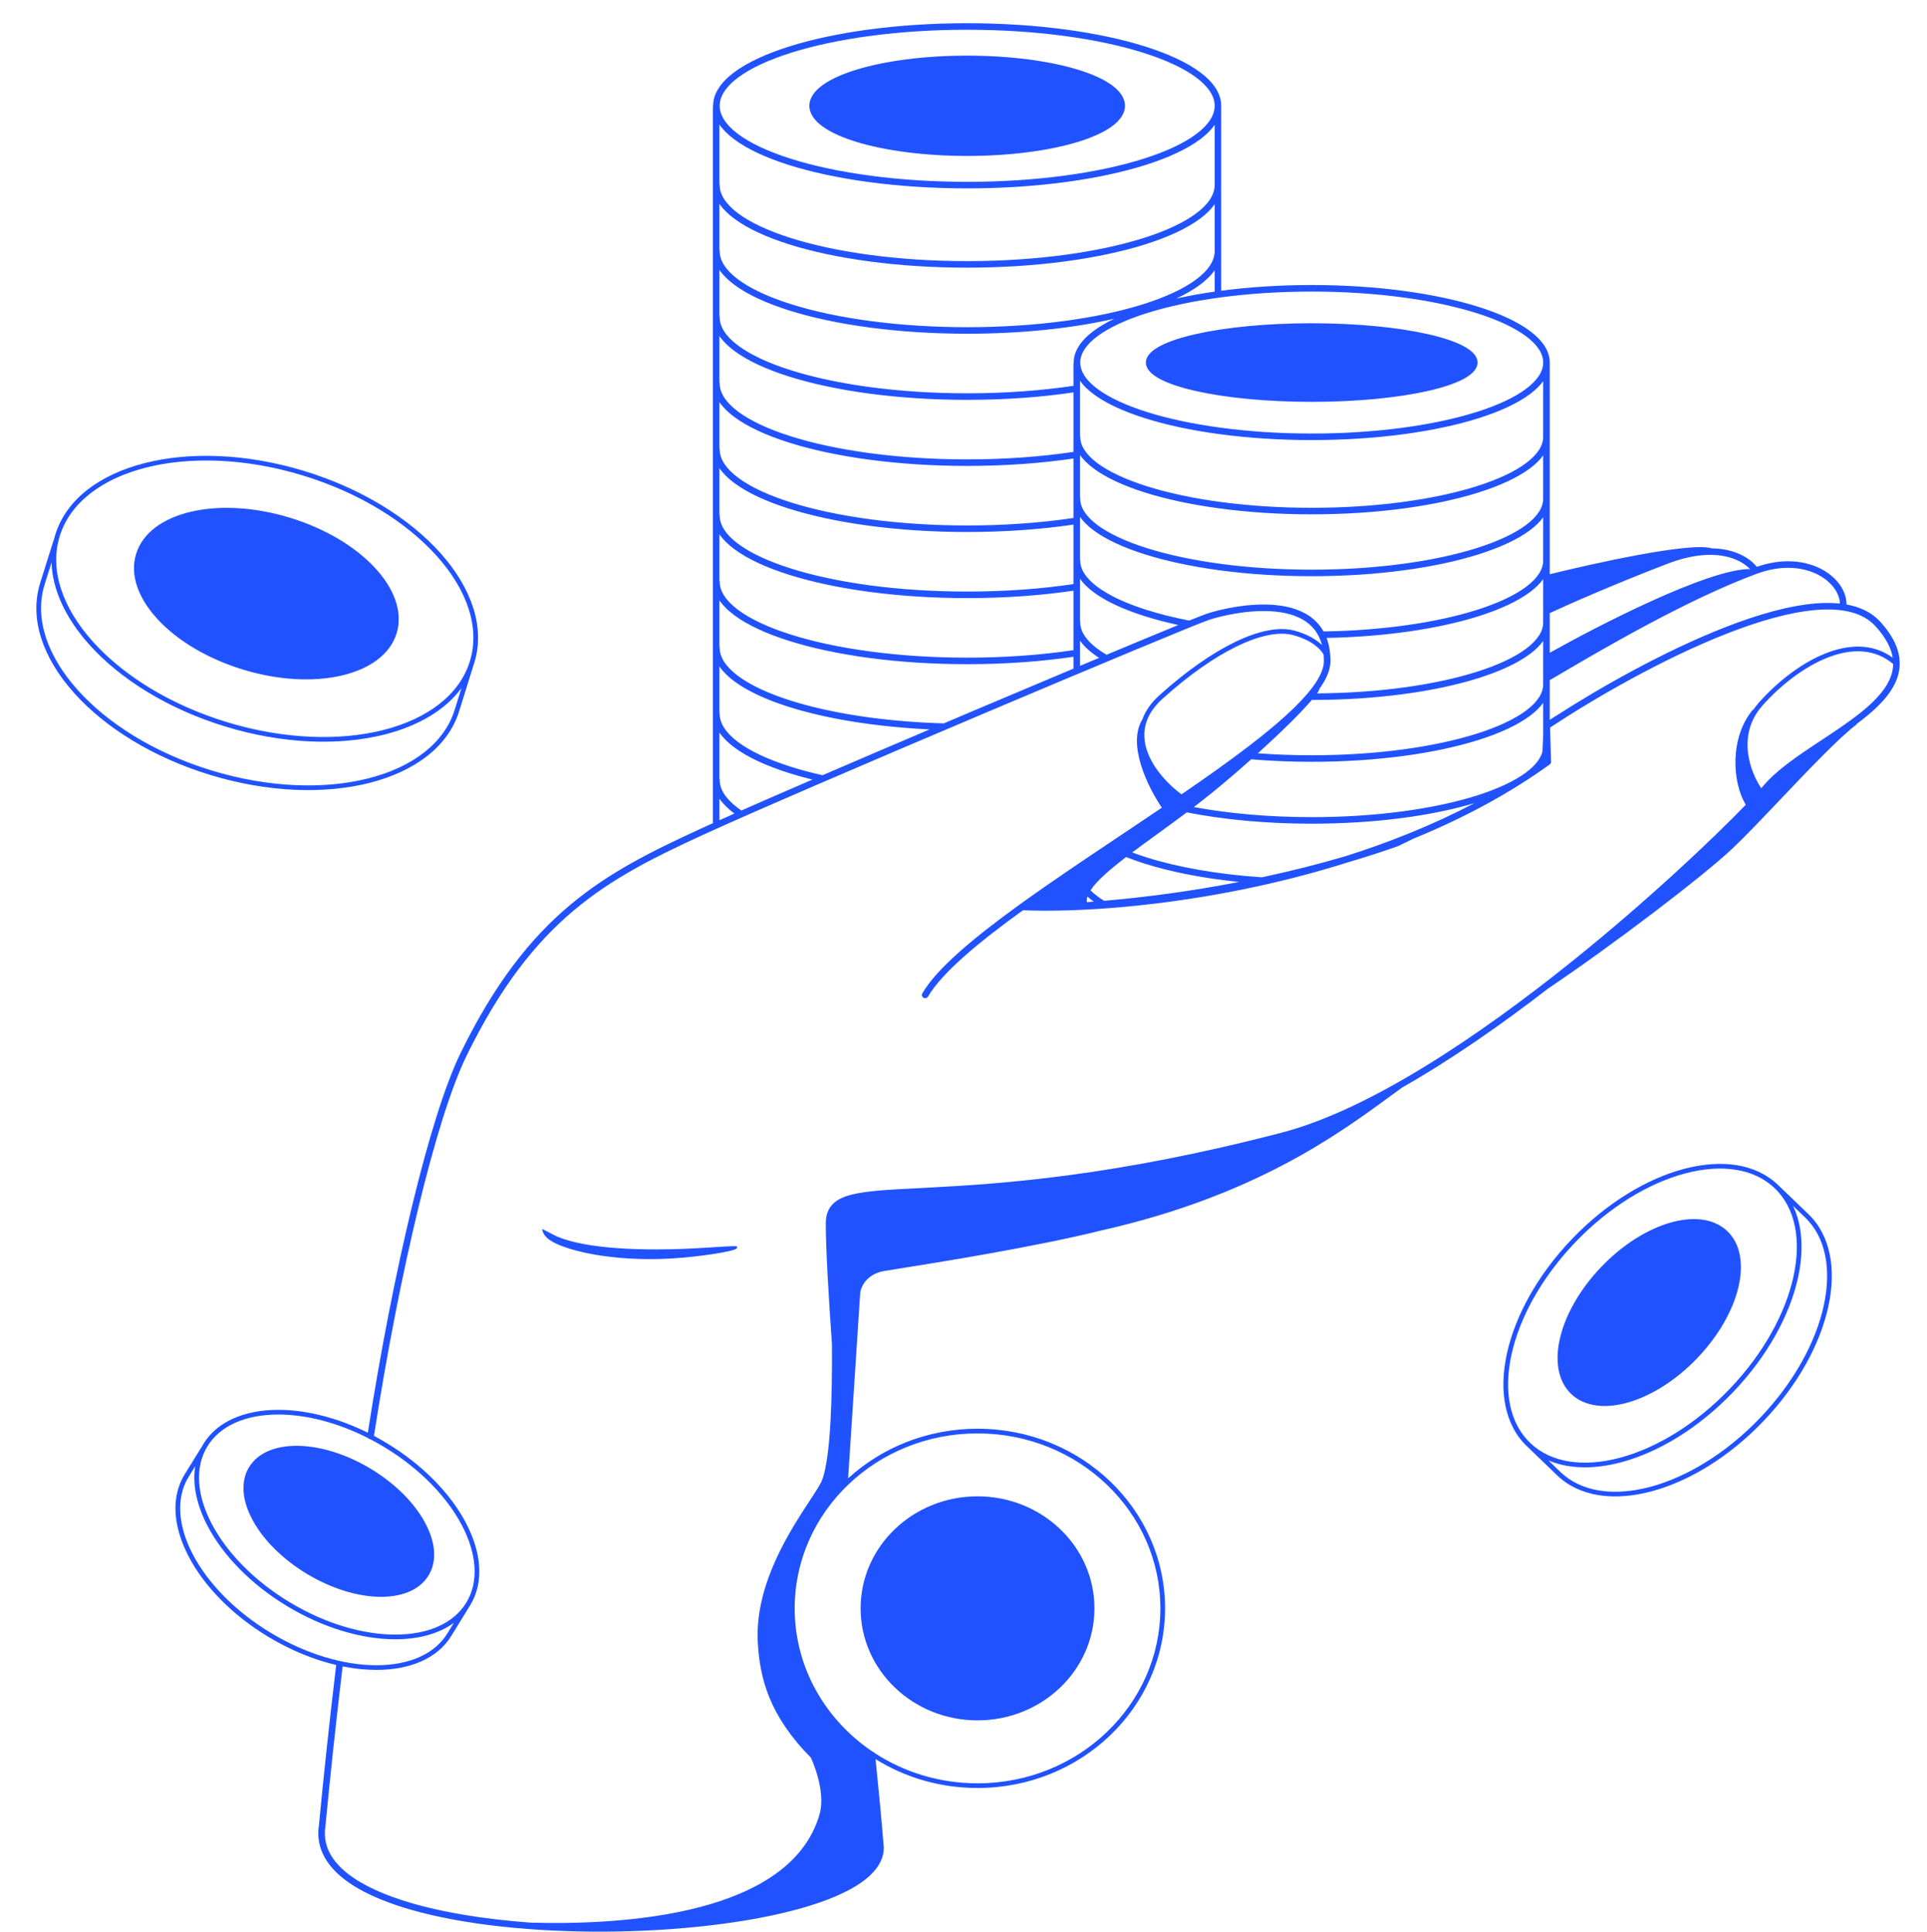 <svg width="360" height="361" viewBox="0 0 360 361" fill="none" xmlns="http://www.w3.org/2000/svg">
<g clip-path="url(#clip0_13055_221904)">
<path fill-rule="evenodd" clip-rule="evenodd" d="M180.686 4.338C167.705 4.338 155.927 6.002 147.375 8.707C143.102 10.059 139.6 11.681 137.153 13.511C134.716 15.334 133.226 17.442 133.226 19.768C133.195 19.842 133.178 19.922 133.178 20.007V153.605C133.178 153.674 133.189 153.741 133.211 153.803C132.351 154.19 131.566 154.547 130.864 154.87C121.822 159.028 113.796 162.976 106.445 169.15C99.086 175.331 92.431 183.718 86.067 196.726C83.169 202.648 80.006 212.841 76.974 225.366C73.973 237.765 71.09 252.492 68.716 267.714C62.95 264.858 57.082 263.43 51.946 263.441C45.781 263.454 40.59 265.547 37.984 269.837C37.877 270.013 37.776 270.191 37.679 270.372C37.652 270.398 37.628 270.427 37.607 270.461L34.462 275.558L34.461 275.561C31.855 279.851 32.401 285.404 35.249 290.852C38.101 296.308 43.292 301.733 50.132 305.858C54.321 308.384 58.656 310.137 62.805 311.115C61.461 322.4 60.372 332.709 59.586 341.025C59.034 344.549 60.383 347.571 63.059 350.079C65.719 352.573 69.711 354.584 74.54 356.166C84.208 359.333 97.448 360.851 110.777 360.938C124.112 361.025 137.596 359.679 147.765 357.086C152.845 355.791 157.137 354.175 160.174 352.244C163.194 350.323 165.11 347.998 165.11 345.258C165.11 345.242 165.11 345.226 165.108 345.21C164.735 340.504 164.192 334.84 163.571 328.707C169.057 332.118 175.599 334.098 182.62 334.098C201.953 334.098 217.655 319.086 217.655 300.533C217.655 281.98 201.953 266.968 182.62 266.968C173.263 266.968 164.756 270.486 158.468 276.219L158.451 275.978C158.458 275.951 158.463 275.923 158.465 275.894L160.704 241.549C160.832 240.502 161.85 238.158 164.984 237.533C165.244 237.481 166.184 237.332 167.639 237.101L167.651 237.099L167.669 237.096C174.639 235.988 193.281 233.026 205.715 229.929C234.278 223.492 249.931 212.014 259.793 204.782C260.537 204.237 261.248 203.715 261.929 203.222C271.074 198.03 280.44 191.495 289.211 184.721C301.392 176.52 318.162 163.737 323.637 158.567C325.991 156.344 329.224 152.942 332.611 149.377C337.946 143.764 343.666 137.744 346.947 135.285L346.893 135.308C346.83 135.335 346.767 135.362 346.703 135.39C347.37 134.898 348.016 134.402 348.632 133.9C351.521 131.544 353.87 128.971 354.639 126.024C355.424 123.015 354.525 119.781 351.307 116.217C349.704 114.443 347.525 113.411 344.961 112.951C344.987 110.403 343.133 107.814 340.187 106.293C337.192 104.747 333.007 104.254 328.193 105.914C326.943 104.317 324.16 102.525 319.744 102.461L319.778 102.456C315.703 101.266 297.886 105.244 289.524 107.301V67.975L289.524 67.952L289.523 67.933C289.525 67.871 289.526 67.808 289.526 67.746C289.526 65.549 288.12 63.566 285.835 61.857C283.539 60.139 280.256 58.619 276.253 57.353C268.242 54.819 257.212 53.261 245.056 53.261C239.071 53.261 233.358 53.638 228.145 54.324V46.997L228.145 46.93L228.145 46.907V34.651L228.145 34.584L228.145 34.561V20.007C228.145 19.99 228.144 19.973 228.143 19.957L228.144 19.893C228.145 19.852 228.146 19.81 228.146 19.768C228.146 17.442 226.656 15.334 224.219 13.511C221.772 11.681 218.27 10.059 213.997 8.707C205.445 6.002 193.668 4.338 180.686 4.338ZM155.422 251.207C155.488 260.992 155.2 271.914 153.648 276.401C153.365 277.217 152.462 278.596 151.266 280.42C147.545 286.099 140.996 296.092 141.57 306.857C141.929 313.602 143.717 320.576 151.483 328.423C151.483 328.423 154.415 334.56 153.086 339.099C147.588 357.88 116.496 359.735 99.211 359.265C90.126 358.602 81.628 357.202 74.923 355.005C70.17 353.448 66.372 351.508 63.899 349.19C61.446 346.891 60.317 344.247 60.8 341.197C60.802 341.184 60.804 341.171 60.805 341.159C61.587 332.879 62.67 322.616 64.008 311.378C66.211 311.821 68.352 312.04 70.378 312.036C76.543 312.023 81.733 309.93 84.339 305.641L87.603 300.33C87.608 300.32 87.614 300.311 87.619 300.301C87.703 300.175 87.784 300.046 87.864 299.916C90.47 295.626 89.923 290.073 87.076 284.625C84.223 279.169 79.032 273.744 72.192 269.619C71.42 269.154 70.644 268.715 69.865 268.302C72.246 252.966 75.147 238.122 78.166 225.653C81.196 213.137 84.334 203.055 87.169 197.262C93.473 184.377 100.03 176.136 107.235 170.084C114.449 164.025 122.34 160.135 131.377 155.979C140.407 151.827 162.996 142.131 183.859 133.297C204.741 124.454 223.827 116.503 225.882 115.82C227.931 115.14 233.398 113.783 238.315 114.289C240.77 114.542 243.018 115.253 244.645 116.674C245.699 117.595 246.525 118.842 246.968 120.528C245.939 119.533 244.299 118.507 241.834 117.84C238.913 117.05 235.058 117.874 230.75 119.956C226.425 122.045 221.57 125.439 216.609 129.906C214.985 131.369 213.96 132.895 213.41 134.436C210.557 139.111 214.378 146.973 217.056 150.926C214.585 152.596 212.068 154.279 209.549 155.964L209.025 156.314C202.621 160.596 196.223 164.883 190.561 168.97C186.279 172.061 182.409 175.045 179.269 177.834C176.138 180.615 173.697 183.235 172.312 185.601C172.141 185.892 172.24 186.266 172.533 186.436C172.825 186.606 173.2 186.508 173.371 186.216C174.657 184.02 176.981 181.503 180.085 178.746C183.138 176.033 186.91 173.12 191.107 170.085C200.699 170.494 217.136 169.514 235.2 165.556C240.598 164.373 246.146 162.924 251.703 161.164C254.862 160.236 258.025 159.221 261.169 158.112C262.157 157.64 263.133 157.166 264.093 156.692C273.021 153.042 281.697 148.487 289.519 142.843C289.684 142.725 289.779 142.532 289.772 142.33L289.581 136.15L289.59 135.946C297.922 130.438 310.69 123.061 322.629 118.386C328.674 116.019 334.469 114.359 339.351 113.97C344.249 113.579 348.083 114.475 350.396 117.035C352.345 119.192 353.318 121.129 353.594 122.897C349.858 120.172 345.349 120.377 341.018 122.103C336.431 123.931 331.967 127.487 328.628 131.24C328.194 131.727 327.815 132.225 327.485 132.729C327.513 132.649 327.541 132.574 327.567 132.502C323.089 137.711 323.59 146.204 326.144 150.369C319.89 156.842 307.854 168.248 293.759 179.578C276.366 193.56 255.942 207.338 239.44 211.645C208.118 219.819 186.986 221.21 173.676 221.907C173.01 221.942 172.362 221.975 171.733 222.007C166.106 222.295 161.949 222.507 159.149 223.21C157.58 223.603 156.345 224.169 155.506 225.064C154.649 225.976 154.274 227.154 154.274 228.613C154.274 233.366 154.779 241.903 155.422 251.207ZM163.374 327.546C163.286 327.423 163.156 327.335 163.006 327.302C154.207 321.385 148.462 311.596 148.462 300.533C148.462 282.494 163.739 267.841 182.62 267.841C201.502 267.841 216.779 282.494 216.779 300.533C216.779 318.572 201.502 333.225 182.62 333.225C175.478 333.225 168.852 331.129 163.374 327.546ZM51.948 264.313C57.06 264.303 62.965 265.765 68.768 268.717C68.861 268.828 68.993 268.907 69.147 268.931C69.163 268.933 69.179 268.935 69.194 268.936C70.046 269.381 70.895 269.857 71.738 270.366C78.465 274.422 83.532 279.736 86.299 285.028C89.07 290.329 89.502 295.534 87.114 299.464C84.727 303.394 79.898 305.427 73.9 305.439C67.911 305.452 60.836 303.443 54.11 299.387C47.383 295.331 42.316 290.017 39.549 284.725C36.779 279.424 36.346 274.219 38.733 270.289C41.121 266.359 45.95 264.326 51.948 264.313ZM339.623 107.378C342.231 108.724 343.671 110.867 343.733 112.776C342.328 112.626 340.826 112.627 339.253 112.752C334.197 113.156 328.273 114.863 322.181 117.249C310.927 121.655 298.976 128.425 290.624 133.811L290.624 133.796C290.256 134.033 289.89 134.271 289.524 134.51V127.093C289.757 126.957 289.999 126.815 290.251 126.667L291.083 126.178L291.089 126.174C299.091 121.47 315.143 112.034 328.175 107.218C332.885 105.477 336.873 105.959 339.623 107.378ZM326.539 106.53C326.682 106.474 326.825 106.419 326.968 106.365C325.195 104.452 320.304 101.978 311.534 105.334C301.789 109.063 292.922 112.983 289.524 114.56V121.975C298.584 116.888 319.074 106.329 326.917 106.328L326.539 106.53ZM220.725 148.431C223.077 146.821 225.365 145.229 227.549 143.665C233.258 139.579 238.235 135.706 241.78 132.239C243.552 130.506 244.95 128.89 245.901 127.415C246.856 125.932 247.326 124.644 247.326 123.555C247.326 123.116 247.308 122.698 247.271 122.299C246.681 121.266 245.083 119.623 241.605 118.682C238.993 117.976 235.38 118.688 231.132 120.741C226.902 122.785 222.115 126.124 217.196 130.554C215.278 132.281 214.295 134.055 213.94 135.779C213.585 137.506 213.852 139.224 214.503 140.848C215.783 144.041 218.522 146.814 220.725 148.431ZM341.343 122.913C345.757 121.155 350.16 121.104 353.678 124.074C353.67 124.638 353.591 125.185 353.452 125.717C352.787 128.27 350.703 130.633 347.856 132.954C345.623 134.774 342.994 136.513 340.344 138.264L340.343 138.266L340.341 138.267C339.623 138.742 338.902 139.218 338.188 139.697C334.868 141.924 331.672 144.217 329.525 146.713C329.374 146.888 329.21 147.076 329.032 147.276C328.029 145.788 326.921 143.433 326.578 140.783C326.205 137.899 326.737 134.68 329.283 131.818C332.561 128.135 336.918 124.677 341.343 122.913ZM226.919 54.493V50.509C226.252 51.457 225.335 52.352 224.218 53.187C222.986 54.108 221.486 54.977 219.755 55.786C222 55.287 224.397 54.853 226.919 54.493ZM208.167 59.56C200.417 61.325 190.926 62.36 180.685 62.36C167.704 62.36 155.926 60.697 147.374 57.991C143.101 56.639 139.599 55.017 137.152 53.187C136.009 52.332 135.074 51.414 134.404 50.441V59.048C134.435 59.12 134.451 59.2 134.451 59.284C134.451 61.05 135.583 62.84 137.888 64.564C140.182 66.28 143.54 67.851 147.745 69.181C156.148 71.839 167.794 73.493 180.685 73.493C187.794 73.493 194.524 72.99 200.54 72.093V67.975C200.54 67.893 200.556 67.814 200.586 67.743C200.586 67.193 200.674 66.657 200.842 66.135C200.879 66.027 200.919 65.917 200.96 65.805C201.521 64.37 202.686 63.047 204.277 61.857C205.363 61.045 206.668 60.277 208.167 59.56ZM200.54 73.328C194.5 74.219 187.772 74.714 180.685 74.714C167.704 74.714 155.926 73.051 147.374 70.345C143.101 68.993 139.599 67.371 137.152 65.541C136.009 64.686 135.074 63.768 134.404 62.795V71.395C134.435 71.468 134.451 71.548 134.451 71.631C134.451 73.397 135.583 75.188 137.888 76.911C140.182 78.627 143.54 80.198 147.745 81.528C156.148 84.186 167.794 85.84 180.685 85.84C187.794 85.84 194.524 85.337 200.54 84.441V73.328ZM200.54 85.676C194.5 86.566 187.772 87.062 180.685 87.062C167.704 87.062 155.926 85.398 147.374 82.693C143.101 81.341 139.599 79.719 137.152 77.888C136.009 77.033 135.074 76.116 134.404 75.142V83.743C134.435 83.815 134.451 83.895 134.451 83.979C134.451 85.745 135.583 87.535 137.888 89.259C140.182 90.975 143.54 92.546 147.745 93.876C156.148 96.534 167.794 98.188 180.685 98.188C187.794 98.188 194.524 97.685 200.54 96.788V85.676ZM200.54 98.023C194.5 98.913 187.772 99.409 180.685 99.409C167.704 99.409 155.926 97.746 147.374 95.04C143.101 93.688 139.599 92.066 137.152 90.236C136.009 89.381 135.074 88.463 134.404 87.49V96.094C134.435 96.166 134.451 96.246 134.451 96.33C134.451 98.095 135.583 99.886 137.888 101.61C140.182 103.325 143.54 104.896 147.745 106.227C156.148 108.885 167.794 110.539 180.685 110.539C187.794 110.539 194.524 110.036 200.54 109.139V98.023ZM200.54 110.374C194.5 111.264 187.772 111.76 180.685 111.76C167.704 111.76 155.926 110.096 147.374 107.391C143.101 106.039 139.599 104.417 137.152 102.587C136.009 101.732 135.074 100.814 134.404 99.84V108.443C134.435 108.515 134.451 108.595 134.451 108.679C134.451 110.445 135.583 112.235 137.888 113.959C140.182 115.675 143.54 117.246 147.745 118.576C156.148 121.234 167.794 122.888 180.685 122.888C187.794 122.888 194.524 122.385 200.54 121.488V110.374ZM200.54 122.723C194.5 123.613 187.772 124.109 180.685 124.109C167.704 124.109 155.926 122.446 147.374 119.74C143.101 118.388 139.599 116.766 137.152 114.936C136.009 114.081 135.074 113.163 134.404 112.19V120.79C134.435 120.863 134.451 120.943 134.451 121.026C134.451 122.792 135.583 124.583 137.888 126.306C140.182 128.022 143.54 129.593 147.745 130.923C155.186 133.277 165.17 134.843 176.31 135.171C178.674 134.167 181.038 133.164 183.38 132.172C189.359 129.64 195.2 127.178 200.54 124.936V122.723ZM173.672 136.293C163.49 135.811 154.357 134.297 147.374 132.088C143.101 130.736 139.599 129.114 137.152 127.283C136.009 126.428 135.074 125.511 134.404 124.537V133.143C134.435 133.215 134.451 133.295 134.451 133.379C134.451 135.144 135.583 136.935 137.888 138.659C140.182 140.374 143.54 141.946 147.745 143.276C149.569 143.853 151.546 144.382 153.655 144.858C159.898 142.168 166.752 139.236 173.672 136.293ZM151.773 145.67C150.228 145.289 148.759 144.878 147.374 144.44C143.101 143.088 139.599 141.466 137.152 139.636C136.009 138.781 135.074 137.863 134.404 136.889V145.49C134.435 145.563 134.451 145.643 134.451 145.726C134.451 147.492 135.583 149.283 137.888 151.006C138.086 151.154 138.292 151.301 138.505 151.447C142.296 149.776 146.816 147.81 151.773 145.67ZM137.204 152.022L137.152 151.983C136.009 151.128 135.074 150.211 134.404 149.237V153.267C135.276 152.877 136.211 152.461 137.204 152.022ZM134.452 19.768C134.452 18.003 135.584 16.212 137.889 14.488C140.183 12.773 143.541 11.202 147.746 9.871C156.149 7.213 167.795 5.559 180.686 5.559C193.577 5.559 205.223 7.213 213.626 9.871C217.831 11.202 221.189 12.773 223.483 14.488C225.788 16.212 226.92 18.003 226.92 19.768C226.92 21.534 225.788 23.325 223.483 25.049C221.189 26.764 217.831 28.335 213.626 29.665C205.223 32.324 193.577 33.977 180.686 33.977C167.795 33.977 156.149 32.324 147.746 29.665C143.541 28.335 140.183 26.764 137.889 25.049C135.584 23.325 134.452 21.534 134.452 19.768ZM134.404 34.348V23.278C135.074 24.252 136.009 25.17 137.153 26.025C139.6 27.856 143.102 29.478 147.375 30.83C155.927 33.535 167.705 35.199 180.686 35.199C193.668 35.199 205.445 33.535 213.997 30.83C218.27 29.478 221.772 27.856 224.219 26.025C225.335 25.191 226.252 24.297 226.919 23.349V34.642C226.894 36.389 225.762 38.159 223.482 39.864C221.189 41.58 217.83 43.151 213.625 44.481C205.223 47.139 193.576 48.793 180.685 48.793C167.794 48.793 156.148 47.139 147.745 44.481C143.54 43.151 140.182 41.58 137.888 39.864C135.583 38.14 134.451 36.35 134.451 34.584C134.451 34.5 134.435 34.42 134.404 34.348ZM226.919 38.163V46.988C226.894 48.735 225.762 50.505 223.482 52.21C221.189 53.925 217.83 55.496 213.625 56.827C205.223 59.485 193.576 61.139 180.685 61.139C167.794 61.139 156.148 59.485 147.745 56.827C143.54 55.496 140.182 53.925 137.888 52.21C135.583 50.486 134.451 48.696 134.451 46.93C134.451 46.846 134.435 46.766 134.404 46.694V38.095C135.074 39.068 136.009 39.986 137.152 40.841C139.599 42.671 143.101 44.294 147.374 45.645C155.926 48.351 167.704 50.014 180.685 50.014C193.667 50.014 205.444 48.351 213.996 45.645C218.269 44.294 221.771 42.671 224.218 40.841C225.335 40.006 226.252 39.112 226.919 38.163ZM160.096 12.988C165.392 11.381 172.672 10.396 180.686 10.396C188.7 10.396 195.98 11.381 201.276 12.988C203.92 13.791 206.105 14.759 207.642 15.862C209.164 16.954 210.165 18.266 210.165 19.767C210.165 21.268 209.164 22.58 207.642 23.672C206.105 24.775 203.92 25.743 201.276 26.546C195.98 28.153 188.7 29.138 180.686 29.138C172.672 29.138 165.392 28.153 160.096 26.546C157.452 25.743 155.268 24.775 153.731 23.672C152.208 22.58 151.207 21.268 151.207 19.767C151.207 18.266 152.208 16.954 153.731 15.862C155.268 14.759 157.452 13.791 160.096 12.988ZM205.333 122.928C204.175 123.412 202.985 123.91 201.766 124.422V119.718C202.391 120.596 203.243 121.423 204.275 122.195C204.607 122.443 204.96 122.688 205.333 122.928ZM220.132 116.787C216.805 118.147 212.167 120.071 206.722 122.347C206.096 121.979 205.525 121.602 205.011 121.218C202.858 119.607 201.81 117.941 201.81 116.306C201.81 116.226 201.794 116.149 201.766 116.079V108.156C202.391 109.034 203.243 109.861 204.275 110.633C206.571 112.35 209.854 113.871 213.857 115.137C215.783 115.746 217.883 116.299 220.132 116.787ZM225.494 114.661C225.06 114.806 223.907 115.257 222.168 115.959C219.276 115.395 216.612 114.727 214.228 113.972C210.293 112.728 207.154 111.259 205.011 109.656C202.858 108.046 201.81 106.379 201.81 104.744C201.81 104.664 201.794 104.587 201.766 104.517V96.596C202.391 97.474 203.243 98.301 204.275 99.073C206.571 100.79 209.854 102.31 213.857 103.576C221.868 106.111 232.898 107.669 245.054 107.669C257.21 107.669 268.24 106.111 276.251 103.576C280.253 102.31 283.537 100.79 285.833 99.073C286.841 98.319 287.678 97.511 288.298 96.656V104.727L288.298 104.744C288.298 106.379 287.25 108.046 285.097 109.656C282.954 111.259 279.815 112.728 275.88 113.972C268.502 116.307 258.449 117.813 247.266 117.99C246.779 117.119 246.167 116.379 245.453 115.756C243.561 114.103 241.028 113.341 238.441 113.074C233.276 112.542 227.618 113.956 225.494 114.661ZM248.552 123.555C248.552 121.876 248.296 120.433 247.829 119.202C258.883 118.984 268.854 117.477 276.251 115.137C280.253 113.871 283.537 112.35 285.833 110.633C286.841 109.879 287.678 109.072 288.298 108.216V116.289L288.298 116.306C288.298 117.941 287.25 119.607 285.097 121.218C282.954 122.821 279.815 124.29 275.88 125.534C268.235 127.953 257.718 129.483 246.048 129.566C246.28 129.249 246.467 128.966 246.604 128.721C246.47 128.863 246.324 129.014 246.165 129.174C246.444 128.802 246.7 128.436 246.932 128.075C247.947 126.501 248.552 124.978 248.552 123.555ZM245.069 130.791C242.912 133.325 239.079 137.061 234.995 140.76C238.222 141 241.59 141.128 245.054 141.128C257.12 141.128 268.018 139.58 275.88 137.093C279.815 135.848 282.954 134.379 285.097 132.777C287.25 131.166 288.298 129.5 288.298 127.865L288.298 127.848V119.778C287.678 120.634 286.841 121.441 285.833 122.195C283.537 123.912 280.253 125.433 276.251 126.699C268.243 129.232 257.219 130.79 245.069 130.791ZM226.773 147.856C225.544 148.859 224.289 149.843 223.029 150.805C229.482 152.001 237.008 152.69 245.054 152.69C257.12 152.69 268.018 151.142 275.88 148.655C279.815 147.41 282.954 145.941 285.097 144.338C286.788 143.074 287.797 141.775 288.153 140.484L288.298 137.337V131.337C287.678 132.192 286.841 132.999 285.833 133.753C283.537 135.471 280.253 136.991 276.251 138.257C268.24 140.792 257.21 142.349 245.054 142.349C241.146 142.349 237.354 142.188 233.742 141.886C231.363 144.01 228.948 146.079 226.773 147.856ZM216.099 155.926C214.494 157.092 212.952 158.212 211.526 159.28C212.379 159.604 213.28 159.917 214.228 160.217C220.002 162.044 227.416 163.364 235.727 163.936C240.849 162.843 246.09 161.54 251.341 159.997C259.53 157.403 267.727 154.136 275.481 150.057C267.54 152.451 256.825 153.911 245.054 153.911C236.497 153.911 228.498 153.139 221.717 151.798C219.813 153.228 217.915 154.607 216.099 155.926ZM210.382 160.145C207.279 162.519 204.854 164.615 203.724 166.37C204.097 166.737 204.526 167.103 205.011 167.466C205.399 167.755 205.819 168.041 206.271 168.322C213.762 167.679 222.38 166.566 231.485 164.8C224.77 164.113 218.75 162.929 213.857 161.381C212.628 160.992 211.468 160.58 210.382 160.145ZM203.159 167.521C203.042 167.891 203.003 168.243 203.049 168.574C203.47 168.544 203.896 168.513 204.325 168.48L204.275 168.442C203.875 168.143 203.503 167.836 203.159 167.521ZM201.812 67.746C201.812 66.11 202.86 64.444 205.013 62.834C207.156 61.231 210.295 59.762 214.23 58.517C222.092 56.03 232.99 54.482 245.056 54.482C257.122 54.482 268.021 56.03 275.882 58.517C279.817 59.762 282.956 61.231 285.099 62.834C287.252 64.444 288.3 66.11 288.3 67.746C288.3 69.381 287.252 71.047 285.099 72.657C282.956 74.26 279.817 75.729 275.882 76.974C268.021 79.461 257.122 81.009 245.056 81.009C232.99 81.009 222.092 79.461 214.23 76.974C210.295 75.729 207.156 74.26 205.013 72.657C202.86 71.047 201.812 69.381 201.812 67.746ZM288.298 71.221C287.678 72.075 286.842 72.881 285.835 73.635C283.539 75.352 280.256 76.872 276.253 78.138C268.242 80.673 257.212 82.23 245.056 82.23C232.9 82.23 221.87 80.673 213.859 78.138C209.857 76.872 206.573 75.352 204.277 73.635C203.244 72.862 202.391 72.033 201.766 71.154V81.397C201.794 81.467 201.81 81.543 201.81 81.624C201.81 83.259 202.858 84.925 205.011 86.536C207.154 88.138 210.293 89.607 214.228 90.852C222.089 93.339 232.988 94.887 245.054 94.887C257.12 94.887 268.018 93.339 275.88 90.852C279.815 89.607 282.954 88.138 285.097 86.536C287.25 84.925 288.298 83.259 288.298 81.624L288.298 81.607V71.221ZM288.298 85.096C287.678 85.951 286.841 86.759 285.833 87.513C283.537 89.23 280.253 90.75 276.251 92.016C268.24 94.551 257.21 96.109 245.054 96.109C232.898 96.109 221.868 94.551 213.857 92.016C209.854 90.75 206.571 89.23 204.275 87.513C203.243 86.741 202.391 85.913 201.766 85.035V92.957C201.794 93.027 201.81 93.104 201.81 93.184C201.81 94.819 202.858 96.485 205.011 98.096C207.154 99.698 210.293 101.168 214.228 102.412C222.089 104.899 232.988 106.447 245.054 106.447C257.12 106.447 268.018 104.899 275.88 102.412C279.815 101.168 282.954 99.698 285.097 98.096C287.25 96.485 288.298 94.819 288.298 93.184L288.298 93.167V85.096ZM223.36 62.435C228.928 61.176 236.598 60.401 245.055 60.401C253.512 60.401 261.183 61.176 266.75 62.435C269.531 63.064 271.811 63.819 273.406 64.672C274.204 65.099 274.851 65.561 275.304 66.061C275.76 66.564 276.038 67.129 276.038 67.745C276.038 68.361 275.76 68.927 275.304 69.43C274.851 69.93 274.204 70.392 273.406 70.819C271.811 71.672 269.531 72.427 266.75 73.056C261.183 74.315 253.512 75.09 245.055 75.09C236.598 75.09 228.928 74.315 223.36 73.056C220.58 72.427 218.3 71.672 216.704 70.819C215.906 70.392 215.259 69.93 214.806 69.43C214.351 68.927 214.073 68.361 214.073 67.745C214.073 67.129 214.351 66.564 214.806 66.061C215.259 65.561 215.906 65.099 216.704 64.672C218.3 63.819 220.58 63.064 223.36 62.435ZM294.294 232.131C300.63 225.512 307.989 221.092 314.748 219.28C321.516 217.467 327.604 218.283 331.52 222.004C335.436 225.725 336.543 231.746 335.045 238.567C333.55 245.38 329.467 252.914 323.132 259.532C316.796 266.151 309.437 270.572 302.678 272.383C295.91 274.197 289.822 273.381 285.906 269.659C281.99 265.938 280.883 259.918 282.381 253.096C283.876 246.283 287.959 238.75 294.294 232.131ZM332.124 221.373C327.902 217.361 321.45 216.581 314.52 218.438C307.582 220.297 300.088 224.814 293.661 231.529C287.233 238.244 283.06 245.917 281.525 252.91C279.992 259.894 281.08 266.279 285.302 270.291C285.479 270.46 285.661 270.623 285.847 270.78C285.866 270.814 285.891 270.846 285.921 270.875L290.956 275.725L290.958 275.727C295.18 279.739 301.633 280.519 308.562 278.662C315.5 276.803 322.994 272.286 329.422 265.571C335.849 258.856 340.022 251.183 341.557 244.19C343.09 237.206 342.003 230.821 337.781 226.81L332.533 221.771C332.52 221.759 332.507 221.748 332.494 221.738C332.43 221.673 332.366 221.608 332.301 221.544C332.243 221.486 332.184 221.429 332.124 221.373ZM291.562 275.096L289.268 272.886C293.12 274.532 297.888 274.57 302.906 273.226C309.844 271.367 317.338 266.85 323.765 260.135C330.193 253.419 334.366 245.747 335.901 238.754C336.998 233.755 336.753 229.064 334.977 225.33L337.175 227.439L337.176 227.44C341.092 231.162 342.199 237.182 340.702 244.004C339.206 250.816 335.123 258.35 328.788 264.969C322.452 271.588 315.093 276.008 308.334 277.82C301.567 279.633 295.48 278.817 291.564 275.097L291.562 275.096ZM291.477 249.883C292.514 245.611 295.157 240.898 299.141 236.736C303.125 232.574 307.724 229.72 311.958 228.485C316.18 227.254 320.131 227.612 322.681 230.035C325.231 232.458 325.777 236.373 324.742 240.633C323.705 244.905 321.062 249.618 317.078 253.78C313.094 257.942 308.495 260.796 304.261 262.031C300.039 263.263 296.089 262.904 293.539 260.481C290.989 258.058 290.442 254.143 291.477 249.883ZM27.058 86.527C35.46 84.391 46.032 84.721 56.792 87.997C67.553 91.273 76.504 96.887 82.273 103.338C88.036 109.781 90.671 117.123 88.621 123.805C88.559 124.007 88.494 124.206 88.424 124.404C88.421 124.423 88.416 124.442 88.411 124.461L85.791 132.848L85.791 132.849C83.741 139.531 77.439 144.151 69.046 146.285C60.644 148.421 50.072 148.09 39.311 144.814C28.551 141.538 19.599 135.924 13.83 129.474C8.067 123.03 5.433 115.688 7.482 109.006L7.483 109.003L10.014 100.948C10.028 100.904 10.049 100.863 10.074 100.827C10.145 100.538 10.224 100.25 10.312 99.964C12.361 93.281 18.664 88.66 27.058 86.527ZM27.274 87.372C19.043 89.465 13.075 93.939 11.149 100.219C9.224 106.498 11.662 113.532 17.313 119.851C22.959 126.163 31.764 131.7 42.397 134.937C53.029 138.175 63.437 138.487 71.659 136.397C79.89 134.304 85.858 129.83 87.784 123.55C89.71 117.271 87.271 110.237 81.62 103.918C75.974 97.606 67.169 92.069 56.536 88.832C45.904 85.594 35.496 85.282 27.274 87.372ZM9.629 105.094L8.32 109.261C6.395 115.54 8.833 122.574 14.484 128.893C20.129 135.206 28.934 140.742 39.567 143.98C50.2 147.217 60.607 147.529 68.829 145.439C77.061 143.347 83.028 138.872 84.954 132.593L84.955 132.591L86.207 128.58C83.163 132.717 78.093 135.662 71.876 137.242C63.473 139.378 52.901 139.048 42.141 135.772C31.38 132.496 22.429 126.882 16.66 120.431C12.343 115.605 9.781 110.274 9.629 105.094ZM54.115 96.725C47.45 94.696 40.919 94.408 35.738 95.604C30.571 96.797 26.657 99.496 25.425 103.513C24.193 107.53 25.925 111.947 29.54 115.814C33.165 119.691 38.742 123.09 45.407 125.12C52.072 127.149 58.604 127.436 63.784 126.24C68.952 125.047 72.866 122.349 74.098 118.332C75.33 114.314 73.598 109.897 69.982 106.03C66.358 102.153 60.78 98.754 54.115 96.725ZM35.21 276.013L36.473 273.965C35.907 277.421 36.772 281.3 38.773 285.128C41.625 290.584 46.816 296.009 53.656 300.134C60.497 304.259 67.728 306.325 73.902 306.312C78.177 306.303 81.983 305.294 84.784 303.246L83.592 305.186L83.591 305.188C81.203 309.118 76.374 311.151 70.376 311.164C64.388 311.176 57.312 309.167 50.586 305.111C43.859 301.055 38.792 295.741 36.025 290.449C33.255 285.149 32.823 279.943 35.21 276.013ZM55.768 270.163C59.863 270.245 64.678 271.688 69.259 274.45C73.84 277.213 77.356 280.794 79.328 284.37C81.293 287.936 81.763 291.583 80.064 294.381C78.364 297.179 74.903 298.456 70.821 298.375C66.727 298.293 61.911 296.85 57.33 294.088C52.749 291.325 49.233 287.744 47.261 284.167C45.296 280.602 44.826 276.954 46.526 274.157C48.225 271.359 51.686 270.082 55.768 270.163ZM182.62 279.6C170.574 279.6 160.778 288.955 160.778 300.531C160.778 312.108 170.574 321.463 182.62 321.463C194.666 321.463 204.461 312.108 204.461 300.531C204.461 288.955 194.666 279.6 182.62 279.6ZM104.06 231.048C103.499 230.796 102.628 230.333 102.019 230.009C101.636 229.805 101.357 229.656 101.326 229.651C101.245 229.638 101.32 230.702 102.576 231.624C105.303 233.624 114.315 235.825 125.518 235.156C130.586 234.854 137.29 233.816 137.602 233.285C137.617 233.259 137.632 233.234 137.647 233.211C137.707 233.112 137.754 233.036 137.737 232.979C137.673 232.777 136.779 232.833 132.691 233.092L131.833 233.147C119.734 233.911 109.363 233.312 104.06 231.048Z" fill="#2152FF"/>
</g>
<defs>
<clipPath id="clip0_13055_221904">
<rect width="360" height="360" fill="white" transform="translate(0 0.939)"/>
</clipPath>
</defs>
</svg>
